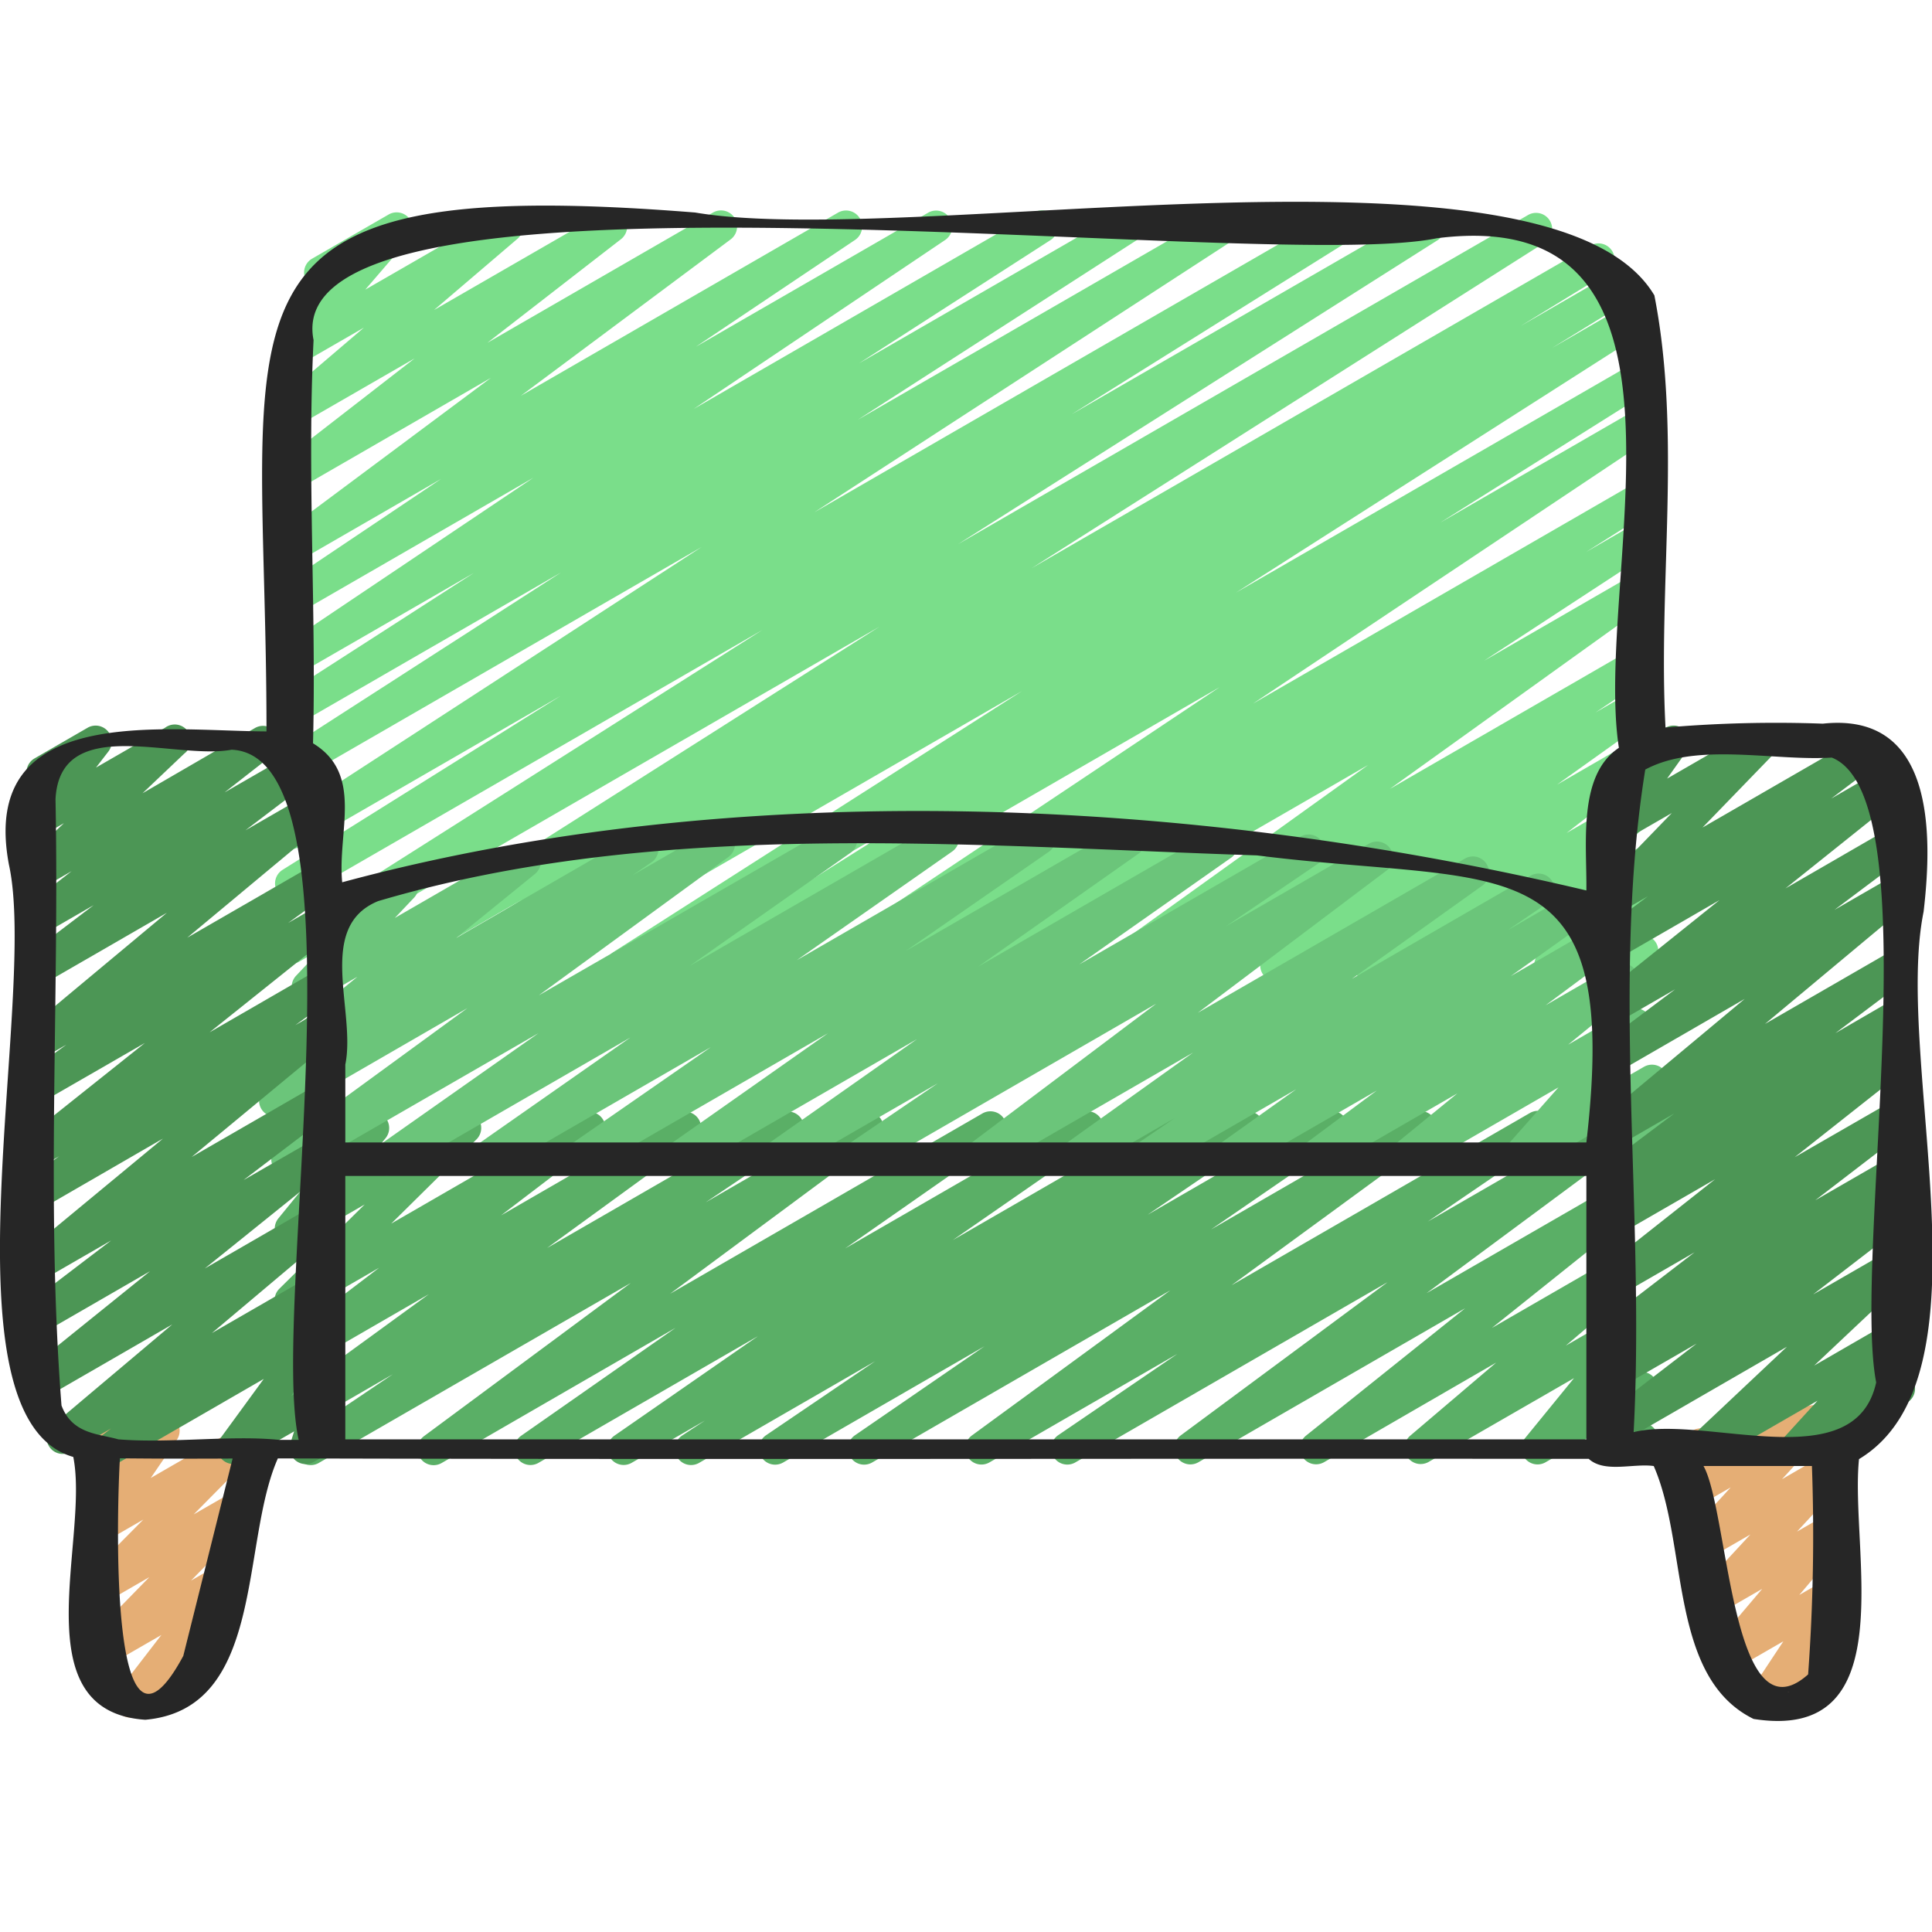 <svg id="Icons" height="512" viewBox="0 0 60 60" width="512" xmlns="http://www.w3.org/2000/svg"><path d="m4.051 53.342a.5.5 0 0 1 -.4-.8l1.36-1.766-1.733 1a.5.5 0 0 1 -.607-.782l1.966-2.014-1.357.784a.5.5 0 0 1 -.6-.785l1.772-1.788-1.167.674a.5.5 0 0 1 -.663-.715l.811-1.186-.148.085a.5.5 0 0 1 -.735-.553l.19-.767a.506.506 0 0 1 -.137-.153.5.5 0 0 1 .181-.683l.374-.217a.5.5 0 0 1 .737.553l-.095.371 1.029-.6a.5.5 0 0 1 .663.715l-.81 1.185 2.5-1.445a.5.5 0 0 1 .605.784l-1.772 1.792 1.272-.731a.5.5 0 0 1 .608.782l-1.962 2.005.767-.443a.493.493 0 0 1 .626.1.5.5 0 0 1 .021.634l-1.36 1.765.1-.058a.5.5 0 0 1 .5.865l-2.287 1.324a.49.49 0 0 1 -.249.068z" fill="#e5ae75"/><path d="m54.734 53.36a.5.5 0 0 1 -.417-.775l1.067-1.613-1.5.866a.5.5 0 0 1 -.631-.756l1.474-1.738-1.282.739a.5.5 0 0 1 -.617-.772l1.532-1.656-1.33.768a.5.5 0 0 1 -.619-.771l1.337-1.459-1.114.643a.5.5 0 0 1 -.732-.568l.141-.5a.5.5 0 0 1 -.191-.929l.717-.413a.5.5 0 0 1 .731.574l-.1.358 2.86-1.65a.5.5 0 0 1 .619.771l-1.337 1.459 1.381-.8a.5.5 0 0 1 .617.772l-1.532 1.655.915-.528a.5.5 0 0 1 .631.756l-1.475 1.74.844-.487a.5.5 0 0 1 .667.708l-1.07 1.613.377-.217a.5.5 0 1 1 .5.866l-2.213 1.277a.489.489 0 0 1 -.25.067z" fill="#e5ae75"/><path d="m9.649 45.5a.5.5 0 0 1 -.279-.915l2.83-1.907-2.92 1.686a.5.5 0 0 1 -.544-.837l4.582-3.334-4.038 2.331a.5.5 0 0 1 -.552-.83l3.047-2.323-2.5 1.441a.5.5 0 0 1 -.6-.789l2.651-2.618-2.046 1.183a.5.5 0 0 1 -.636-.749l.826-1.012-.19.11a.5.5 0 0 1 -.723-.593l.205-.6a.476.476 0 0 1 -.164-.172.5.5 0 0 1 .182-.682l.5-.289a.5.5 0 0 1 .724.592l-.073.218 1.405-.811a.5.5 0 0 1 .631.108.5.5 0 0 1 .006.641l-.827 1.011 3.054-1.766a.5.5 0 0 1 .6.788l-2.65 2.618 5.907-3.409a.5.5 0 0 1 .552.83l-3.048 2.323 5.466-3.155a.5.5 0 0 1 .544.837l-4.579 3.331 7.226-4.171a.5.5 0 0 1 .529.848l-2.83 1.905 4.771-2.754a.5.5 0 0 1 .548.834l-6.426 4.76 9.7-5.6a.5.5 0 0 1 .536.843l-4.8 3.35 7.268-4.195a.5.5 0 0 1 .535.844l-4.458 3.091 6.82-3.938a.5.5 0 0 1 .525.851l-.7.456 2.266-1.308a.5.5 0 0 1 .531.846l-3.393 2.306 5.462-3.154a.5.5 0 0 1 .534.845l-4.025 2.766 6.257-3.613a.5.5 0 0 1 .545.836l-6.165 4.509 9.263-5.348a.5.5 0 0 1 .532.846l-3.7 2.524 5.84-3.372a.5.5 0 0 1 .548.834l-6.429 4.763 6.415-3.7a.5.5 0 0 1 .562.823l-4.947 3.957 4.391-2.535a.5.5 0 0 1 .575.814l-2.67 2.27 2.1-1.213a.5.5 0 0 1 .638.748l-1.51 1.854.878-.507a.5.5 0 0 1 .734.56l-.265 1a.5.5 0 0 1 .036.885l-.5.289a.5.5 0 0 1 -.733-.56l.186-.7-2.193 1.266a.5.5 0 0 1 -.638-.748l1.521-1.864-4.512 2.6a.5.5 0 0 1 -.658-.144.5.5 0 0 1 .084-.669l2.669-2.27-5.346 3.093a.5.5 0 0 1 -.562-.823l4.943-3.957-8.285 4.783a.5.5 0 0 1 -.548-.834l6.43-4.763-9.7 5.6a.5.5 0 0 1 -.532-.846l3.7-2.524-5.84 3.372a.5.5 0 0 1 -.545-.836l6.165-4.509-9.262 5.347a.5.5 0 0 1 -.533-.845l4.024-2.765-6.257 3.612a.5.5 0 0 1 -.531-.846l3.39-2.3-5.458 3.151a.5.5 0 0 1 -.525-.851l.7-.46-2.274 1.312a.5.5 0 0 1 -.535-.844l4.458-3.091-6.82 3.938a.5.5 0 0 1 -.536-.843l4.794-3.351-7.267 4.2a.5.5 0 0 1 -.548-.834l6.425-4.759-9.69 5.589a.494.494 0 0 1 -.251.067z" fill="#5aaf66"/><path d="m11.644 30.5a.5.5 0 0 1 -.268-.922l15.936-10.116-18.032 10.41a.5.5 0 0 1 -.517-.854l14.913-9.453-14.396 8.311a.5.5 0 0 1 -.515-.856l8.645-5.408-8.13 4.694a.5.5 0 0 1 -.522-.852l13.029-8.464-12.507 7.221a.5.5 0 0 1 -.52-.853l8.665-5.58-8.145 4.702a.5.5 0 0 1 -.52-.853l5.958-3.835-5.438 3.139a.5.5 0 0 1 -.528-.848l7.813-5.247-7.285 4.205a.5.5 0 0 1 -.528-.848l4.947-3.32-4.419 2.551a.5.5 0 0 1 -.549-.834l6.514-4.855-5.965 3.444a.5.5 0 0 1 -.556-.828l4.152-3.22-3.6 2.075a.5.5 0 0 1 -.575-.812l2.599-2.218-2.015 1.162a.5.5 0 0 1 -.629-.759l1.4-1.626a.5.5 0 0 1 -.363-.92l2.376-1.371a.5.5 0 0 1 .629.759l-1.354 1.574 4.156-2.395a.5.5 0 0 1 .575.812l-2.597 2.217 5.251-3.029a.5.5 0 0 1 .556.828l-4.149 3.218 7.008-4.046a.5.5 0 0 1 .548.834l-6.513 4.855 9.853-5.689a.5.5 0 0 1 .529.847l-4.951 3.322 7.224-4.169a.5.5 0 0 1 .528.847l-7.818 5.253 10.564-6.1a.5.5 0 0 1 .521.853l-5.952 3.831 8.115-4.684a.5.5 0 0 1 .52.852l-8.668 5.582 11.146-6.434a.5.5 0 0 1 .522.851l-13.024 8.46 16.129-9.311a.5.5 0 0 1 .515.856l-8.653 5.412 10.859-6.268a.5.5 0 0 1 .517.854l-14.902 9.446 17.717-10.231a.5.5 0 0 1 .517.854l-15.94 10.118 17.353-10.02a.5.5 0 0 1 .511.859l-2.686 1.645 2.882-1.664a.5.5 0 0 1 .512.858l-2.419 1.488 2.36-1.362a.5.5 0 0 1 .519.854l-12.695 8.106 12.337-7.122a.5.5 0 0 1 .515.856l-6.506 4.09 5.994-3.46a.5.5 0 0 1 .527.848l-12.338 8.235 11.815-6.822a.5.5 0 0 1 .517.856l-1.992 1.26 1.476-.853a.5.5 0 0 1 .524.852l-5.165 3.376 4.643-2.681a.5.5 0 0 1 .542.839l-8.109 5.821 7.571-4.371a.5.5 0 0 1 .529.848l-1.712 1.149 1.185-.685a.5.5 0 0 1 .541.84l-2.924 2.088 2.385-1.377a.5.5 0 0 1 .557.828l-2.644 2.049 2.09-1.206a.5.5 0 0 1 .584.8l-1.879 1.69 1.3-.749a.5.5 0 0 1 .62.77l-.689.756.071-.04a.5.5 0 0 1 .706.638l-.25.553a.5.5 0 0 1 .229.206.5.5 0 0 1 -.183.683l-.744.429a.5.5 0 0 1 -.706-.638l.1-.23-1.501.869a.5.5 0 0 1 -.621-.769l.688-.754-2.644 1.525a.5.5 0 0 1 -.584-.8l1.88-1.691-4.327 2.5a.5.5 0 0 1 -.557-.828l2.643-2.048-4.987 2.879a.5.5 0 0 1 -.541-.84l2.925-2.089-5.075 2.928a.5.5 0 0 1 -.528-.848l1.715-1.15-3.464 2a.5.5 0 0 1 -.542-.839l8.108-5.819-11.543 6.66a.5.5 0 0 1 -.523-.852l5.177-3.382-7.34 4.236a.5.5 0 0 1 -.518-.856l1.974-1.247-3.647 2.105a.5.5 0 0 1 -.527-.849l12.337-8.233-15.735 9.085a.5.5 0 0 1 -.516-.856l6.521-4.1-8.585 4.956a.5.5 0 0 1 -.519-.854l12.691-8.106-15.525 8.964a.5.5 0 0 1 -.512-.859l2.43-1.49-4.071 2.35a.5.5 0 0 1 -.511-.86l2.671-1.634-4.324 2.5a.5.5 0 0 1 -.25.065z" fill="#7ade8a"/><path d="m8.921 36.508a.5.5 0 0 1 -.295-.9l5.89-4.3-5.71 3.3a.5.5 0 0 1 -.533-.846l.815-.557a.5.5 0 0 1 -.432-.874l2.444-1.997-1.293.746a.5.5 0 0 1 -.614-.775l.807-.855a.5.5 0 0 1 -.213-.931l2.462-1.419a.5.5 0 0 1 .613.775l-.6.633 3.785-2.186a.5.5 0 0 1 .565.821l-2.446 1.988 5.54-3.2a.5.5 0 0 1 .532.845l-.595.407 2.437-1.407a.5.5 0 0 1 .545.836l-5.893 4.3 9.148-5.272a.5.5 0 0 1 .538.841l-4.992 3.512 7.611-4.393a.5.5 0 0 1 .537.842l-4.825 3.375 7.284-4.205a.5.5 0 0 1 .535.844l-4.426 3.069 6.676-3.854a.5.5 0 0 1 .538.842l-4.976 3.506 7.32-4.226a.5.5 0 0 1 .537.842l-4.718 3.315 6.875-3.969a.5.5 0 0 1 .531.846l-2.842 1.933 4.434-2.56a.5.5 0 0 1 .55.832l-5.867 4.421 8.29-4.786a.5.5 0 0 1 .541.84l-4.048 2.893 5.552-3.206a.5.5 0 0 1 .531.846l-1.237.844 2-1.156a.5.5 0 0 1 .54.839l-2.452 1.748 2.83-1.634a.5.5 0 0 1 .548.834l-2.295 1.705 2.134-1.232a.5.5 0 0 1 .566.821l-2 1.634 1.843-1.063a.5.5 0 0 1 .625.763l-1.65 1.875 1.536-.887a.5.5 0 0 1 .683.682l-.458.795.176-.1a.5.5 0 1 1 .5.865l-1.793 1.027a.5.5 0 0 1 -.683-.681l.458-.8-2.564 1.479a.5.5 0 0 1 -.625-.762l1.652-1.866-4.574 2.64a.5.5 0 0 1 -.566-.82l2-1.634-4.255 2.456a.5.5 0 0 1 -.548-.834l2.3-1.71-4.413 2.547a.5.5 0 0 1 -.54-.84l2.452-1.747-4.485 2.589a.5.5 0 0 1 -.531-.846l1.236-.843-2.926 1.691a.5.5 0 0 1 -.541-.84l4.044-2.89-6.465 3.733a.5.5 0 0 1 -.551-.832l5.871-4.42-9.1 5.255a.5.5 0 0 1 -.532-.846l2.848-1.936-4.824 2.784a.5.5 0 0 1 -.537-.842l4.713-3.313-7.2 4.158a.5.5 0 0 1 -.538-.842l4.975-3.5-7.532 4.349a.5.5 0 0 1 -.535-.844l4.431-3.073-6.788 3.919a.5.5 0 0 1 -.537-.843l4.823-3.374-7.308 4.22a.5.5 0 0 1 -.538-.842l4.994-3.514-7.552 4.354a.493.493 0 0 1 -.25.068z" fill="#6bc57a"/><path d="m3.479 45.47a.5.5 0 0 1 -.3-.9l.269-.206-1.252.723a.5.5 0 0 1 -.572-.815l3.726-3.141-4.066 2.348a.5.5 0 0 1 -.563-.823l3.939-3.177-3.38 1.952a.5.5 0 0 1 -.552-.83l2.725-2.078-2.173 1.254a.5.5 0 0 1 -.66-.147.5.5 0 0 1 .092-.671l4.35-3.6-3.782 2.187a.5.5 0 0 1 -.543-.838l1.1-.8-.56.322a.5.5 0 0 1 -.562-.823l3.785-3.017-3.22 1.855a.5.5 0 0 1 -.544-.837l1.325-.965-.781.451a.5.5 0 0 1 -.57-.817l4.473-3.73-3.903 2.253a.5.5 0 0 1 -.552-.831l2.18-1.658-1.628.94a.5.5 0 0 1 -.557-.826l1.5-1.17-.943.545a.5.5 0 0 1 -.594-.8l1.3-1.236-.7.407a.5.5 0 0 1 -.645-.739l.585-.755a.5.5 0 0 1 -.155-.923l1.651-.954a.5.5 0 0 1 .645.738l-.386.5 2.146-1.238a.5.5 0 0 1 .6.8l-1.3 1.235 3.49-2.025a.5.5 0 0 1 .558.827l-1.5 1.172 2.273-1.309a.5.5 0 0 1 .553.831l-2.18 1.656 2.1-1.211a.5.5 0 0 1 .57.817l-4.475 3.727 3.908-2.255a.5.5 0 0 1 .544.837l-1.319.961.777-.448a.5.5 0 0 1 .562.823l-3.779 3.022 3.22-1.86a.5.5 0 0 1 .542.838l-1.1.8.562-.324a.5.5 0 0 1 .569.818l-4.351 3.6 3.785-2.185a.5.5 0 0 1 .553.83l-2.727 2.072 2.174-1.249a.5.5 0 0 1 .564.822l-3.939 3.171 3.378-1.951a.5.5 0 0 1 .573.815l-3.732 3.143 3.162-1.825a.5.5 0 0 1 .553.83l-.41.313a.5.5 0 0 1 .481.154.5.5 0 0 1 .031.629l-1.352 1.85.7-.406a.5.5 0 0 1 .728.582l-.226.719a.515.515 0 0 1 .184.184.5.5 0 0 1 -.184.683l-.5.288a.5.5 0 0 1 -.728-.583l.116-.366-1.642.948a.5.5 0 0 1 -.653-.727l1.351-1.849-4.462 2.576a.5.5 0 0 1 -.25.07z" fill="#4c9655"/><path d="m52.866 45.488a.5.5 0 0 1 -.343-.864l2.973-2.8-5.216 3.013a.5.5 0 0 1 -.554-.829l2.966-2.283-2.412 1.391a.5.5 0 0 1 -.539-.841l.379-.267a.511.511 0 0 1 -.506-.214.5.5 0 0 1 .112-.675l2.9-2.227-2.346 1.354a.5.5 0 0 1 -.559-.825l3.544-2.8-2.985 1.722a.5.5 0 0 1 -.541-.84l.544-.388a.5.5 0 0 1 -.55-.833l2.267-1.704-1.724.995a.5.5 0 0 1 -.57-.816l4.477-3.735-3.903 2.255a.5.5 0 0 1 -.55-.832l2.294-1.722-1.744 1.006a.5.5 0 0 1 -.562-.822l3.682-2.953-3.117 1.8a.5.5 0 0 1 -.551-.832l1.438-1.083-.887.512a.5.5 0 0 1 -.609-.781l2.247-2.322-1.638.945a.5.5 0 0 1 -.657-.722l.7-.983a.629.629 0 0 1 -.439-.25.5.5 0 0 1 .182-.682l1.657-.956a.5.5 0 0 1 .657.722l-.61.858 2.737-1.58a.5.5 0 0 1 .609.78l-2.246 2.32 4.884-2.819a.5.5 0 0 1 .551.832l-1.438 1.087 1.7-.979a.5.5 0 0 1 .563.823l-3.683 2.946 3.27-1.89a.5.5 0 0 1 .55.832l-2.3 1.726 1.749-1.009a.5.5 0 0 1 .57.816l-4.476 3.735 3.907-2.255a.5.5 0 0 1 .55.833l-2.27 1.707 1.724-1a.5.5 0 0 1 .541.84l-.544.387a.5.5 0 0 1 .559.826l-3.544 2.8 2.984-1.718a.5.5 0 0 1 .554.829l-2.9 2.227 2.347-1.354a.5.5 0 0 1 .539.841l-.379.267a.507.507 0 0 1 .5.214.5.5 0 0 1 -.111.675l-2.962 2.281 2.412-1.391a.5.5 0 0 1 .592.8l-2.971 2.8 2.379-1.374a.5.5 0 0 1 .62.769l-1.04 1.136.405-.233a.5.5 0 1 1 .5.865l-3.18 1.836a.5.5 0 0 1 -.62-.768l1.04-1.14-3.329 1.922a.489.489 0 0 1 -.25.066z" fill="#4c9655"/><path d="m56.61 22.474a39.958 39.958 0 0 0 -4.886.121c-.237-4.446.507-9.065-.346-13.422-3.189-5.363-23.053-1.434-29.789-2.573-15.778-1.26-13.305 2.891-13.313 16.115-3.256-.016-8.938-.887-8 4.132.923 4.157-2.241 17.186 2 18.4.508 2.551-1.63 7.9 2.236 8.162 3.737-.334 2.948-5.481 4.117-8.117 13.565.038 27.142 0 40.71.014.494.448 1.387.133 2.019.223 1.077 2.45.457 6.553 3.1 7.854 4.7.746 2.985-5.252 3.275-8.069 4.266-2.57 1.065-12.355 2.006-17 .286-2.436.327-6.214-3.129-5.84zm-45.886 10.588c.339-1.663-.93-4.281 1.021-5.078 8.718-2.572 18.29-1.717 27.289-1.419 7.719.971 11.326-.487 10.232 8.915h-38.542zm-.986-22.5c-1.232-6.179 29.362-2.034 34.879-3.162 8.874-1.14 4.847 10.554 5.659 15.824-1.286.861-.99 2.981-1.01 4.43-12.292-2.911-26.416-3.554-38.639-.254-.154-1.568.675-3.352-.906-4.316.105-4.164-.187-8.367.017-12.524zm-7.828 33.087c-.485-6.191-.063-12.579-.186-18.829.139-2.678 3.7-1.206 5.469-1.537 4.319.188 1.18 17.419 2.083 21.433h-.611c-1.507-.151-3.391.115-4.99-.016-.62-.177-1.431-.159-1.765-1.051zm3.782 7.777c-2.36 4.383-2.05-4.778-1.968-6.137q1.75.018 3.5.007zm9.766-6.726h-4.734v-8.18h38.542v8.18zm40.058 7.842c.082-.011.053 0 0 0zm.637-.542c-2.386 2.127-2.463-5.08-3.249-6.472h3.367a59.592 59.592 0 0 1 -.118 6.472zm2.113-9.066c-.656 2.989-5.277.994-7.532 1.542.362-6.777-.7-13.983.361-20.576 1.6-.864 4-.257 5.792-.373 3.105 1.231.637 15.524 1.379 19.405z" fill="#262626"/></svg>